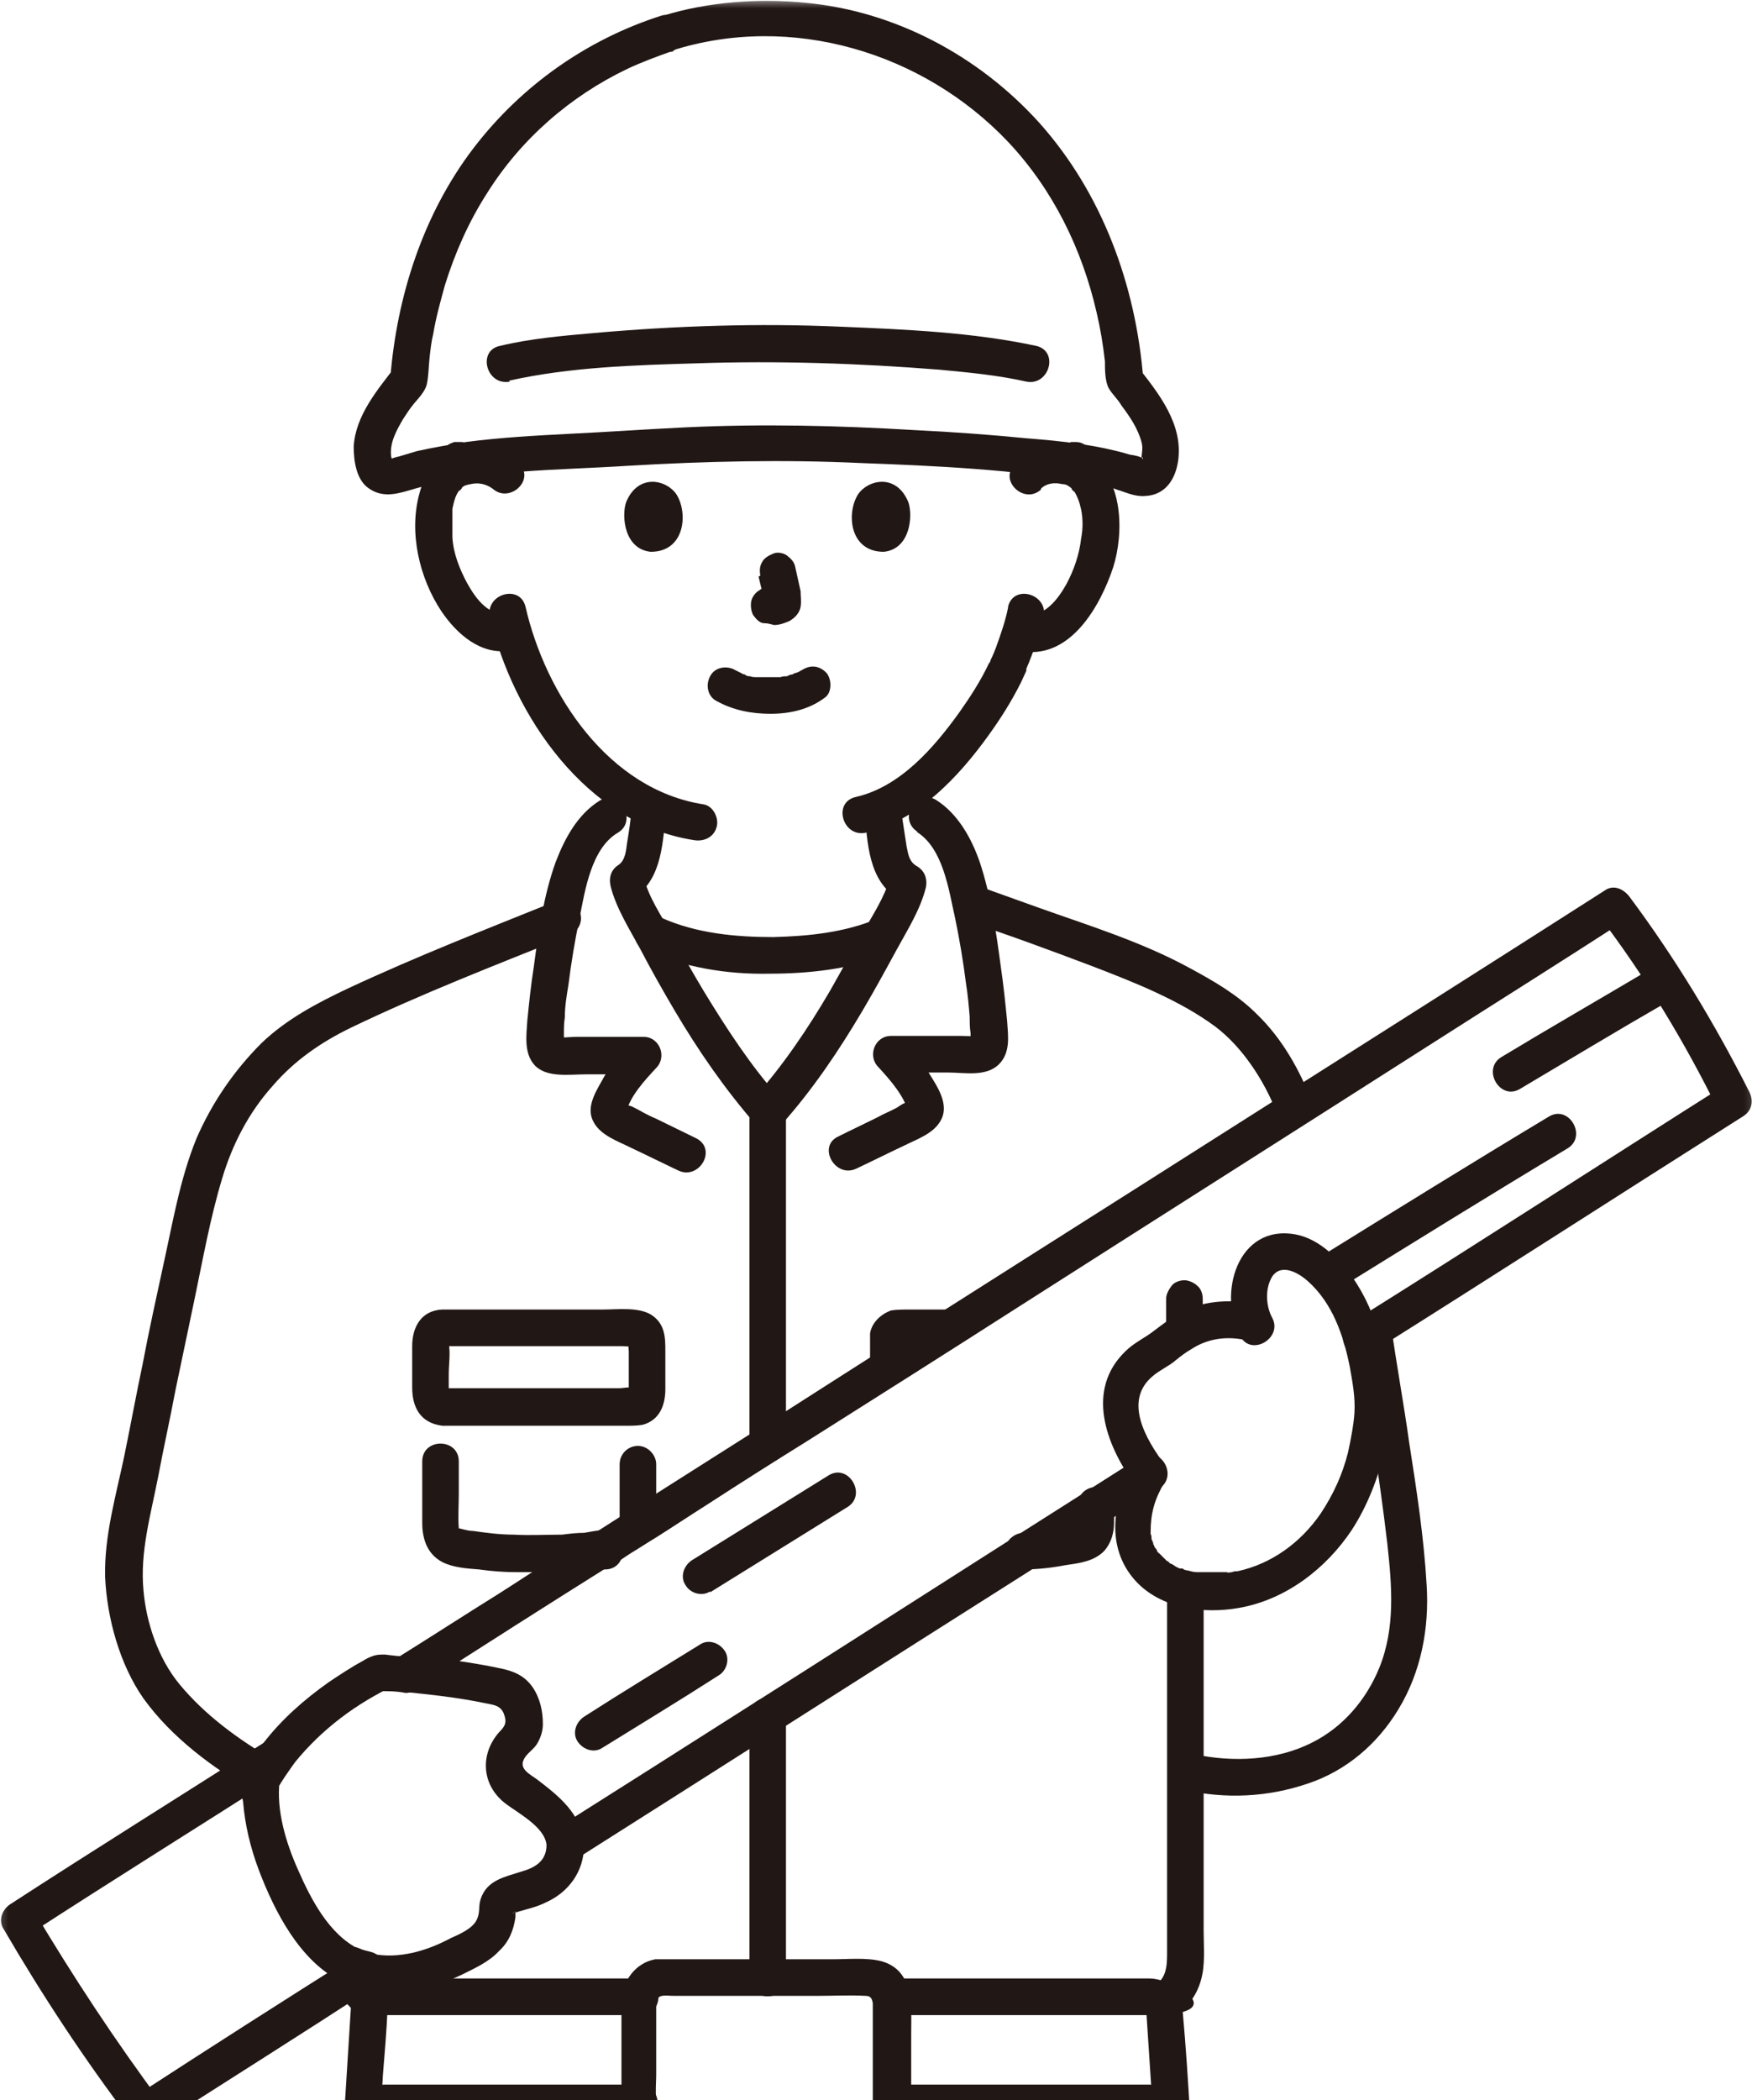 <svg width="106" height="127" viewBox="0 0 106 127" fill="none" xmlns="http://www.w3.org/2000/svg">
<g clip-path="url(#clip0_139_379)">
<mask id="mask0_139_379" style="mask-type:luminance" maskUnits="userSpaceOnUse" x="-1" y="-1" width="108" height="130">
<path d="M106.719 -0.111H-0.608V128.273H106.719V-0.111Z" fill="white"/>
</mask>
<g mask="url(#mask0_139_379)">
<path d="M82.113 80.627C82.721 84.888 83.44 89.094 83.937 93.355C84.214 95.9 84.435 98.446 83.44 100.88C82.666 102.762 81.283 104.422 79.403 105.363C77.247 106.47 74.593 106.58 72.27 106.082C70.888 105.75 70.28 107.908 71.662 108.24C74.15 108.794 76.694 108.683 79.127 107.853C81.449 107.078 83.329 105.474 84.601 103.371C85.983 101.102 86.481 98.446 86.315 95.845C86.149 92.967 85.707 90.09 85.264 87.267C84.933 84.888 84.49 82.508 84.159 80.129C84.048 79.52 83.329 79.188 82.776 79.354C82.168 79.52 81.891 80.129 82.002 80.738L82.113 80.627Z" fill="#211715"/>
<path d="M16.533 106.414C14.432 105.197 12.386 103.703 10.838 101.821C9.566 100.272 8.847 98.114 8.681 96.177C8.46 93.853 9.124 91.584 9.566 89.315C9.898 87.544 10.285 85.829 10.617 84.058C11.004 82.232 11.391 80.35 11.778 78.524C12.275 76.145 12.718 73.654 13.437 71.275C14.045 69.227 15.04 67.291 16.478 65.686C17.805 64.136 19.409 63.03 21.233 62.144C25.491 60.097 29.915 58.381 34.338 56.61C34.891 56.389 35.278 55.891 35.112 55.227C34.946 54.729 34.283 54.231 33.73 54.452C29.472 56.168 25.215 57.828 21.067 59.765C19.187 60.65 17.307 61.646 15.814 63.085C14.155 64.745 12.828 66.682 11.888 68.84C10.893 71.275 10.451 73.931 9.898 76.421C9.455 78.469 9.013 80.461 8.626 82.508C8.239 84.335 7.907 86.161 7.52 88.042C7.022 90.422 6.304 92.857 6.359 95.347C6.47 97.837 7.244 100.659 8.681 102.707C10.396 105.086 12.884 106.912 15.372 108.351C16.588 109.071 17.694 107.134 16.478 106.414H16.533Z" fill="#211715"/>
<path d="M58.391 55.67C60.935 56.5 63.478 57.441 65.967 58.381C68.566 59.377 71.385 60.484 73.542 62.089C75.146 63.306 76.473 65.299 77.247 67.291C77.468 67.844 77.966 68.231 78.629 68.066C79.182 67.9 79.624 67.291 79.403 66.682C78.629 64.69 77.579 62.808 76.03 61.314C74.869 60.152 73.431 59.322 71.994 58.547C69.063 56.943 65.801 55.947 62.704 54.84C61.488 54.397 60.216 53.954 58.999 53.512C57.617 53.069 57.064 55.227 58.391 55.67Z" fill="#211715"/>
<path d="M60.99 36.744C60.824 37.574 60.548 38.349 60.271 39.124C60.161 39.401 60.105 39.566 59.94 39.898C59.829 40.175 59.995 39.733 59.94 39.898C59.94 39.954 59.884 40.065 59.829 40.12C59.331 41.171 58.723 42.112 58.059 43.053C56.511 45.211 54.465 47.59 51.756 48.199C50.374 48.531 50.982 50.634 52.364 50.357C55.516 49.638 58.004 46.982 59.829 44.436C60.548 43.44 61.211 42.389 61.764 41.282C61.875 41.061 61.986 40.784 62.096 40.563C62.207 40.286 62.041 40.729 62.096 40.452C62.151 40.286 62.262 40.065 62.317 39.898C62.649 39.068 62.925 38.183 63.147 37.298C63.423 35.914 61.322 35.306 60.99 36.689V36.744Z" fill="#211715"/>
<path d="M29.638 37.298C31.02 43.274 35.499 49.804 41.969 50.8C42.577 50.911 43.185 50.634 43.351 50.025C43.517 49.527 43.185 48.752 42.577 48.642C36.826 47.757 33.011 42.001 31.794 36.689C31.463 35.306 29.362 35.914 29.638 37.298Z" fill="#211715"/>
<path d="M43.351 42.389C44.346 42.942 45.452 43.163 46.614 43.163C47.83 43.163 48.991 42.887 49.931 42.167C50.373 41.835 50.318 40.95 49.931 40.618C49.434 40.175 48.881 40.23 48.383 40.618C48.77 40.341 48.383 40.618 48.217 40.673C47.885 40.784 48.106 40.673 48.217 40.673C48.106 40.673 48.051 40.728 47.941 40.784C47.83 40.784 47.719 40.839 47.609 40.895C47.498 40.895 47.332 40.895 47.222 40.95C47.332 40.95 47.388 40.95 47.222 40.95C47.166 40.95 47.056 40.95 47.001 40.95C46.835 40.95 46.669 40.95 46.448 40.95C46.282 40.95 46.116 40.95 45.95 40.95C45.895 40.95 45.784 40.95 45.729 40.95C45.729 40.95 45.673 40.95 45.618 40.95C45.508 40.95 45.618 40.95 45.729 40.95C45.729 40.95 45.452 40.95 45.397 40.895C45.286 40.895 45.176 40.895 45.065 40.784C44.955 40.784 44.899 40.728 44.789 40.673C44.512 40.562 45.01 40.784 44.789 40.673C44.678 40.618 44.568 40.562 44.457 40.507C43.959 40.23 43.24 40.341 42.964 40.895C42.688 41.392 42.798 42.112 43.351 42.389Z" fill="#211715"/>
<path d="M45.895 34.863C46.005 35.361 46.171 35.914 46.226 36.412V36.135C46.226 36.191 46.226 36.301 46.226 36.357V36.08C46.226 36.08 46.226 36.135 46.226 36.191L46.337 35.914C46.337 35.914 46.337 35.914 46.337 35.969L46.503 35.748L46.724 35.582C46.724 35.582 46.669 35.582 46.614 35.637L46.89 35.527C46.835 35.527 46.779 35.527 46.669 35.582H46.945C46.89 35.582 46.835 35.582 46.724 35.582H47.001C46.945 35.582 46.835 35.582 46.779 35.582C46.614 35.582 46.503 35.582 46.337 35.582C46.171 35.582 46.06 35.582 45.95 35.693C45.729 35.803 45.508 36.08 45.452 36.357C45.397 36.633 45.452 36.965 45.563 37.187C45.729 37.408 45.95 37.685 46.226 37.685C46.448 37.685 46.614 37.74 46.835 37.796C47.166 37.796 47.443 37.685 47.719 37.574C48.051 37.408 48.383 37.076 48.438 36.689C48.493 36.357 48.438 36.08 48.438 35.748C48.328 35.25 48.217 34.752 48.106 34.254C48.051 33.977 47.83 33.756 47.609 33.59C47.388 33.424 47.001 33.368 46.779 33.479C46.503 33.59 46.226 33.756 46.116 33.977C45.95 34.254 45.95 34.531 46.005 34.807L45.895 34.863Z" fill="#211715"/>
<path d="M37.877 30.38C37.6 31.21 37.766 33.203 39.37 33.368C41.471 33.368 41.637 30.989 40.918 29.882C40.31 28.997 38.596 28.61 37.877 30.38Z" fill="#211715"/>
<path d="M54.963 30.38C55.239 31.21 55.074 33.203 53.47 33.368C51.369 33.368 51.203 30.989 51.922 29.882C52.53 28.997 54.244 28.61 54.963 30.38Z" fill="#211715"/>
<path d="M28.974 27.945C28.974 27.779 28.864 27.669 28.864 27.503C28.864 27.337 28.753 27.226 28.643 27.115C28.587 27.005 28.477 26.894 28.311 26.839C28.2 26.783 28.035 26.728 27.924 26.728C27.758 26.728 27.647 26.728 27.482 26.728L27.205 26.839C27.039 26.949 26.929 27.06 26.818 27.226L26.707 27.503C26.707 27.724 26.707 27.89 26.707 28.111C26.707 28.277 26.763 28.388 26.818 28.554C26.818 28.72 26.929 28.831 27.039 28.942C27.095 29.052 27.205 29.163 27.371 29.218C27.482 29.274 27.647 29.329 27.758 29.329C27.924 29.329 28.035 29.329 28.2 29.329L28.477 29.218C28.643 29.108 28.753 28.997 28.864 28.831L28.974 28.554C28.974 28.333 28.974 28.167 28.974 27.945Z" fill="#211715"/>
<path d="M64.252 27.06L64.087 27.281C63.976 27.447 63.921 27.669 63.921 27.835C63.921 28.001 63.921 28.111 64.031 28.277C64.031 28.388 64.142 28.554 64.252 28.61C64.363 28.72 64.474 28.776 64.584 28.831C64.695 28.886 64.861 28.942 65.027 28.942H65.303C65.469 28.831 65.635 28.776 65.801 28.61L65.967 28.388C66.077 28.222 66.133 28.056 66.133 27.835V28.111L66.022 28.388L65.856 28.61C65.967 28.499 66.022 28.388 66.077 28.277C66.133 28.167 66.188 28.001 66.188 27.835C66.188 27.669 66.188 27.558 66.077 27.392C66.077 27.281 65.967 27.115 65.856 27.06L65.635 26.894C65.469 26.783 65.303 26.728 65.082 26.728H64.805C64.64 26.839 64.474 26.894 64.308 27.06H64.252Z" fill="#211715"/>
<path d="M62.981 29.55C63.312 29.218 63.81 29.163 64.253 29.274C64.529 29.274 64.64 29.384 64.861 29.55C64.695 29.44 65.137 29.938 64.971 29.661C65.193 30.049 65.303 30.325 65.414 30.823C65.524 31.377 65.524 31.985 65.414 32.539C65.303 33.535 64.971 34.475 64.529 35.306C63.976 36.302 63.147 37.353 61.93 37.187C61.322 37.132 60.824 37.74 60.824 38.294C60.824 38.847 61.322 39.345 61.93 39.401C64.805 39.788 66.575 36.634 67.349 34.309C68.013 32.207 67.957 28.942 65.911 27.614C64.529 26.673 62.649 26.95 61.432 28.056C60.382 28.997 61.93 30.547 62.981 29.606V29.55Z" fill="#211715"/>
<path d="M31.407 28.001C30.246 27.005 28.643 26.728 27.26 27.392C26.265 27.835 25.657 28.776 25.38 29.827C24.717 32.207 25.38 34.974 26.707 36.966C27.647 38.349 29.085 39.622 30.855 39.345C31.463 39.29 31.96 38.903 31.96 38.238C31.96 37.574 31.463 37.076 30.855 37.132C29.583 37.298 28.809 36.246 28.256 35.25C27.813 34.42 27.426 33.479 27.371 32.483C27.371 31.93 27.371 31.321 27.371 30.768C27.482 30.27 27.537 29.993 27.813 29.606C27.647 29.882 28.09 29.384 27.924 29.495C28.145 29.329 28.2 29.329 28.477 29.274C28.974 29.163 29.417 29.274 29.804 29.55C30.855 30.491 32.458 28.942 31.352 28.001H31.407Z" fill="#211715"/>
<path d="M40.697 3.044C47.885 0.775 55.848 3.154 60.99 8.577C63.7 11.455 65.469 15.052 66.354 18.925C66.575 19.866 66.741 20.862 66.851 21.858C66.851 22.356 66.851 23.02 67.073 23.463C67.294 23.851 67.626 24.127 67.847 24.515C68.344 25.179 68.842 25.898 69.063 26.728C69.174 27.116 69.063 27.392 69.063 27.779C69.063 27.945 69.063 27.945 69.118 27.835C69.063 27.392 69.229 27.89 69.118 27.724C69.063 27.613 68.51 27.503 68.4 27.503C66.354 26.894 64.252 26.673 62.151 26.507C59.884 26.285 57.617 26.119 55.35 26.009C50.705 25.732 46.116 25.621 41.471 25.843C39.149 25.953 36.826 26.119 34.504 26.23C32.403 26.341 30.302 26.451 28.2 26.728C27.205 26.894 26.21 27.06 25.214 27.282C24.827 27.392 24.496 27.503 24.108 27.613C24.053 27.613 23.666 27.724 23.611 27.779C23.611 27.779 23.721 28.001 23.777 28.001L23.666 27.613C23.556 26.783 23.998 26.009 24.385 25.345C24.606 25.013 24.772 24.736 25.049 24.404C25.325 24.072 25.712 23.684 25.823 23.242C25.933 22.744 25.933 22.135 25.989 21.637C26.044 21.139 26.099 20.641 26.21 20.198C26.376 19.202 26.652 18.206 26.929 17.21C27.537 15.273 28.366 13.392 29.472 11.676C31.518 8.411 34.504 5.81 37.987 4.15C38.817 3.763 39.702 3.431 40.642 3.099C41.969 2.656 41.416 0.553 40.033 0.941C35.499 2.38 31.518 5.202 28.643 8.965C25.602 12.949 23.998 17.929 23.611 22.91L23.943 22.135C22.837 23.574 21.51 25.123 21.399 27.005C21.399 27.89 21.565 29.052 22.339 29.55C23.224 30.159 24.164 29.827 25.104 29.55C29.251 28.388 33.675 28.444 37.987 28.167C42.688 27.89 47.388 27.779 52.088 28.001C56.622 28.167 61.267 28.388 65.801 29.163C66.409 29.274 67.017 29.384 67.57 29.606C68.123 29.772 68.676 30.048 69.284 29.993C70.501 29.938 71.109 28.997 71.275 27.89C71.607 25.677 70.114 23.795 68.842 22.19L69.174 22.965C68.731 17.265 66.686 11.676 62.87 7.415C59.221 3.376 54.134 0.664 48.715 0.166C45.895 -0.111 42.853 0.111 40.144 0.941C38.817 1.383 39.37 3.486 40.752 3.099L40.697 3.044Z" fill="#211715"/>
<path d="M30.799 23.02C34.504 22.19 38.43 22.08 42.19 21.969C47.056 21.803 51.977 21.969 56.843 22.356C58.612 22.523 60.382 22.689 62.096 23.076C63.478 23.352 64.087 21.25 62.704 20.918C58.834 20.088 54.797 19.922 50.871 19.756C45.895 19.534 40.863 19.7 35.886 20.143C34.006 20.309 32.071 20.475 30.246 20.918C28.864 21.194 29.417 23.352 30.855 23.076L30.799 23.02Z" fill="#211715"/>
<path d="M38.983 57.44C41.361 58.492 43.959 58.934 46.558 58.879C48.936 58.879 51.479 58.602 53.691 57.717C54.244 57.496 54.631 56.998 54.465 56.334C54.3 55.836 53.636 55.338 53.083 55.559C51.092 56.389 48.936 56.61 46.779 56.666C44.512 56.666 42.135 56.444 40.033 55.504C39.48 55.282 38.872 55.338 38.541 55.891C38.264 56.334 38.375 57.164 38.928 57.385L38.983 57.44Z" fill="#211715"/>
<path d="M56.898 79.354C55.627 80.129 54.41 80.959 53.138 81.734L54.797 82.674V81.844C54.797 81.568 54.797 81.236 54.797 80.959V81.236C54.797 81.236 54.797 81.18 54.797 81.125C54.797 81.014 54.797 81.07 54.742 81.236V81.18C54.631 81.346 54.576 81.402 54.687 81.291C54.742 81.236 54.687 81.291 54.576 81.346C54.576 81.346 54.576 81.346 54.631 81.346C54.465 81.402 54.41 81.457 54.521 81.402C54.521 81.402 54.576 81.402 54.631 81.402H54.355C54.521 81.402 54.687 81.402 54.908 81.402H57.451C58.004 81.402 58.557 80.904 58.557 80.295C58.557 79.686 58.059 79.188 57.451 79.188H55.074C54.687 79.188 54.244 79.188 53.912 79.244C53.304 79.465 52.751 79.963 52.641 80.627C52.641 80.848 52.641 81.07 52.641 81.346V82.674C52.641 83.505 53.581 84.113 54.3 83.615C55.571 82.841 56.788 82.01 58.059 81.236C58.557 80.904 58.778 80.24 58.447 79.742C58.115 79.244 57.451 79.022 56.954 79.354H56.898Z" fill="#211715"/>
<path d="M65.137 91.141V91.971C65.137 92.082 65.137 92.193 65.137 92.359C65.137 92.635 65.192 92.137 65.137 92.359C65.137 92.359 65.137 92.414 65.137 92.469C65.137 92.525 65.137 92.469 65.192 92.359C65.192 92.359 65.027 92.635 65.192 92.414C65.303 92.248 65.137 92.414 65.137 92.469L65.248 92.359C65.248 92.359 65.192 92.359 65.137 92.414C64.971 92.525 65.358 92.359 65.137 92.414C65.027 92.414 64.971 92.414 64.861 92.469C64.695 92.469 64.584 92.469 64.418 92.525C64.308 92.525 64.197 92.525 64.142 92.525C63.81 92.58 64.087 92.525 64.142 92.525C63.423 92.635 62.649 92.691 61.93 92.691C61.377 92.691 60.769 93.189 60.824 93.797C60.824 94.351 61.322 94.96 61.93 94.904C62.815 94.904 63.7 94.793 64.584 94.627C65.358 94.517 66.188 94.406 66.796 93.797C67.238 93.299 67.404 92.691 67.404 92.027V91.031C67.404 90.477 66.907 89.924 66.298 89.924C65.69 89.924 65.192 90.422 65.192 91.031L65.137 91.141Z" fill="#211715"/>
<path d="M26.818 86.216H37.877C38.209 86.216 38.541 86.216 38.872 86.161C39.923 85.884 40.255 84.943 40.255 84.003V81.734C40.255 80.904 40.255 80.074 39.425 79.52C38.651 79.022 37.379 79.188 36.495 79.188H27.647C27.371 79.188 27.039 79.188 26.763 79.188C25.491 79.243 24.938 80.24 24.938 81.402V83.892C24.938 85.109 25.436 86.05 26.763 86.216C27.371 86.271 27.869 85.663 27.869 85.109C27.869 84.556 27.371 84.058 26.763 84.003L27.15 84.39C27.15 84.39 27.15 84.39 27.15 84.335C27.15 84.335 27.15 84.169 27.15 84.113V83.117C27.15 82.508 27.26 81.844 27.15 81.236C27.15 81.236 27.15 81.125 27.15 81.07C27.039 80.959 26.707 81.346 26.818 81.402C26.818 81.402 26.984 81.402 27.039 81.402C27.371 81.402 27.758 81.402 28.09 81.402H37.656C37.766 81.402 38.319 81.457 38.375 81.402C38.375 81.402 38.153 80.959 38.043 81.07C37.987 81.18 38.043 81.623 38.043 81.734V83.781V84.279C37.987 84.279 38.541 84.058 38.319 83.947C38.153 83.837 37.656 83.947 37.49 83.947H26.818C25.38 83.947 25.38 86.161 26.818 86.161V86.216Z" fill="#211715"/>
<path d="M37.49 88.54V91.363C37.49 91.695 37.49 91.971 37.49 92.303C37.49 92.58 37.656 92.912 37.822 93.078C37.987 93.244 38.319 93.41 38.596 93.41C38.872 93.41 39.204 93.299 39.37 93.078C39.591 92.857 39.646 92.58 39.702 92.303C39.702 91.971 39.702 91.695 39.702 91.363V88.54C39.702 87.987 39.204 87.434 38.596 87.434C37.987 87.434 37.49 87.932 37.49 88.54Z" fill="#211715"/>
<path d="M36.55 92.525C36.163 92.525 35.72 92.635 35.333 92.691C34.891 92.691 34.449 92.746 34.006 92.801C33.066 92.801 32.071 92.857 31.076 92.801C30.246 92.801 29.417 92.691 28.643 92.58C28.422 92.58 28.2 92.525 27.979 92.469C27.979 92.469 27.592 92.359 27.758 92.469V92.414C27.703 91.75 27.758 90.975 27.758 90.311V88.374C27.758 86.936 25.546 86.936 25.546 88.374V92.082C25.546 93.023 25.823 93.963 26.763 94.461C27.426 94.793 28.256 94.849 28.974 94.904C29.749 95.015 30.523 95.07 31.297 95.07C32.237 95.07 33.177 95.07 34.117 95.07C34.559 95.07 35.002 95.015 35.444 94.959C35.665 94.959 35.886 94.959 36.052 94.904C36.163 94.904 36.329 94.904 36.439 94.904C36.495 94.904 36.882 94.904 36.605 94.904C38.043 94.904 38.043 92.691 36.605 92.691L36.55 92.525Z" fill="#211715"/>
<path d="M38.209 48.974C38.153 49.638 38.043 50.357 37.932 51.021C37.877 51.464 37.822 52.017 37.435 52.294C36.992 52.571 36.826 53.013 36.937 53.567C37.269 54.895 38.043 56.112 38.706 57.33C39.37 58.602 40.089 59.875 40.808 61.093C42.245 63.528 43.849 65.852 45.729 68.01C46.116 68.453 46.89 68.453 47.277 68.01C49.157 65.907 50.761 63.528 52.198 61.093C52.917 59.875 53.581 58.658 54.244 57.44C54.908 56.223 55.682 55.006 56.014 53.678C56.124 53.179 55.958 52.681 55.516 52.405C55.018 52.128 54.963 51.741 54.852 51.187C54.742 50.468 54.631 49.748 54.521 49.029C54.521 48.42 54.078 47.922 53.415 47.922C52.751 47.922 52.254 48.42 52.309 49.029C52.475 50.911 52.53 53.29 54.355 54.342L53.857 53.069C53.525 54.231 52.806 55.338 52.198 56.389C51.535 57.551 50.871 58.769 50.208 59.931C48.881 62.2 47.388 64.413 45.618 66.405H47.166C45.397 64.413 43.959 62.2 42.577 59.931C41.913 58.824 41.25 57.662 40.642 56.5C40.033 55.393 39.204 54.231 38.928 52.958L38.43 54.231C40.089 53.069 40.089 50.855 40.31 49.029C40.31 48.42 39.757 47.922 39.204 47.922C38.651 47.922 38.153 48.42 38.098 49.029L38.209 48.974Z" fill="#211715"/>
<path d="M36.273 48.42C34.946 49.251 34.172 50.689 33.619 52.128C32.9 54.12 32.569 56.389 32.292 58.492C32.126 59.543 32.016 60.595 31.905 61.702C31.85 62.587 31.684 63.694 32.347 64.413C33.066 65.188 34.449 64.966 35.444 64.966C36.605 64.966 37.711 64.966 38.872 64.966L38.098 63.085C37.435 63.804 36.826 64.579 36.384 65.409C35.942 66.184 35.444 67.069 35.942 67.899C36.384 68.674 37.379 69.006 38.153 69.394C39.093 69.836 40.089 70.334 41.029 70.777C42.3 71.386 43.406 69.504 42.135 68.84C41.361 68.453 40.531 68.065 39.757 67.678C39.37 67.512 39.038 67.346 38.651 67.125C38.43 67.014 38.264 66.903 38.043 66.848L37.877 66.737C37.766 66.737 37.766 66.737 37.877 66.737V67.346C38.043 66.35 39.038 65.299 39.702 64.579C40.365 63.915 39.923 62.698 38.928 62.698C37.987 62.698 37.103 62.698 36.163 62.698C35.72 62.698 35.278 62.698 34.836 62.698C34.449 62.698 33.951 62.808 33.619 62.642L34.117 62.919C34.117 63.03 34.117 63.03 34.117 62.919C34.117 62.808 34.117 62.642 34.117 62.532C34.117 62.2 34.117 61.867 34.172 61.535C34.172 60.871 34.283 60.207 34.393 59.543C34.559 58.215 34.78 56.887 35.057 55.559C35.389 53.844 35.776 51.298 37.379 50.357C38.596 49.638 37.49 47.701 36.273 48.42Z" fill="#211715"/>
<path d="M55.461 50.302C57.064 51.298 57.396 53.788 57.783 55.504C58.059 56.832 58.281 58.16 58.447 59.488C58.557 60.152 58.612 60.816 58.668 61.48C58.668 61.812 58.668 62.144 58.723 62.476C58.723 62.587 58.723 62.753 58.723 62.864C58.723 62.919 58.723 62.919 58.723 62.864L59.221 62.587C58.889 62.698 58.502 62.642 58.115 62.642C57.617 62.642 57.175 62.642 56.677 62.642C55.737 62.642 54.852 62.642 53.912 62.642C52.917 62.642 52.475 63.86 53.138 64.524C53.802 65.243 54.742 66.295 54.963 67.291V66.682C54.963 66.571 55.074 66.682 54.852 66.682C54.687 66.682 54.465 66.848 54.3 66.959C53.912 67.18 53.47 67.346 53.083 67.567C52.309 67.955 51.479 68.342 50.705 68.73C49.434 69.338 50.539 71.275 51.811 70.666C52.751 70.224 53.746 69.726 54.687 69.283C55.461 68.895 56.456 68.564 56.898 67.789C57.396 66.959 56.898 66.018 56.456 65.299C55.958 64.469 55.405 63.694 54.742 62.974L53.968 64.856C55.129 64.856 56.235 64.856 57.396 64.856C58.336 64.856 59.663 65.132 60.437 64.358C61.156 63.638 60.99 62.642 60.935 61.757C60.824 60.65 60.714 59.543 60.548 58.437C60.271 56.334 59.94 54.12 59.276 52.128C58.778 50.689 57.949 49.195 56.622 48.365C55.405 47.646 54.3 49.527 55.516 50.302H55.461Z" fill="#211715"/>
<path d="M45.342 103.758V119.64C45.342 121.079 47.553 121.079 47.553 119.64V103.758C47.553 102.319 45.342 102.319 45.342 103.758Z" fill="#211715"/>
<path d="M47.553 87.323V67.678C47.553 66.239 45.342 66.239 45.342 67.678V87.323C45.342 88.762 47.553 88.762 47.553 87.323Z" fill="#211715"/>
<path d="M70.611 96.066C70.611 100.438 70.611 104.809 70.611 109.181C70.611 111.229 70.611 113.276 70.611 115.324C70.611 116.264 70.611 117.205 70.611 118.146C70.611 118.921 70.556 119.64 69.837 120.083C68.621 120.857 69.727 122.794 70.943 122.02C71.773 121.466 72.381 120.747 72.657 119.751C72.934 118.81 72.823 117.759 72.823 116.762C72.823 114.549 72.823 112.335 72.823 110.177C72.823 105.474 72.823 100.77 72.823 96.066C72.823 94.627 70.611 94.627 70.611 96.066Z" fill="#211715"/>
<path d="M72.768 80.461V78.524C72.768 78.248 72.657 77.915 72.436 77.749C72.27 77.584 71.939 77.418 71.662 77.418C71.386 77.418 71.054 77.528 70.888 77.749C70.722 77.971 70.556 78.248 70.556 78.524V80.461C70.556 80.738 70.667 81.07 70.888 81.236C71.054 81.402 71.386 81.568 71.662 81.568C71.939 81.568 72.27 81.457 72.436 81.236C72.602 81.014 72.768 80.738 72.768 80.461Z" fill="#211715"/>
<path d="M23.058 120.083C22.947 120.027 22.892 119.972 22.782 119.917L23.003 120.083C22.837 119.917 22.616 119.751 22.505 119.585L22.671 119.806C22.505 119.64 22.394 119.419 22.339 119.197L22.45 119.474C22.339 119.253 22.284 119.031 22.229 118.755V119.031C22.229 118.976 22.229 118.921 22.229 118.81C22.229 118.533 22.118 118.257 21.897 118.035C21.731 117.869 21.399 117.703 21.123 117.703C20.846 117.703 20.514 117.814 20.349 118.035C20.183 118.257 20.017 118.533 20.017 118.81C20.017 119.474 20.238 120.138 20.625 120.691C20.957 121.189 21.399 121.632 21.952 121.964C22.173 122.13 22.505 122.13 22.782 122.075C23.058 122.019 23.334 121.798 23.445 121.577C23.556 121.3 23.666 121.023 23.556 120.747C23.445 120.47 23.279 120.249 23.058 120.083Z" fill="#211715"/>
<path d="M23.279 121.854C28.422 121.854 33.564 121.854 38.762 121.854C40.199 121.854 40.199 119.64 38.762 119.64C33.619 119.64 28.477 119.64 23.279 119.64C21.841 119.64 21.841 121.854 23.279 121.854Z" fill="#211715"/>
<path d="M23.279 128.273C28.422 128.273 33.564 128.273 38.706 128.273C40.144 128.273 40.144 126.059 38.706 126.059C33.564 126.059 28.422 126.059 23.279 126.059C21.841 126.059 21.841 128.273 23.279 128.273Z" fill="#211715"/>
<path d="M53.968 121.854C59.165 121.854 64.363 121.854 69.561 121.854C74.758 121.854 70.999 119.64 69.561 119.64C64.363 119.64 59.165 119.64 53.968 119.64C52.53 119.64 52.53 121.854 53.968 121.854Z" fill="#211715"/>
<path d="M54.023 128.273C59.221 128.273 64.418 128.273 69.561 128.273C74.703 128.273 70.999 126.059 69.561 126.059C64.363 126.059 59.165 126.059 54.023 126.059C52.585 126.059 52.585 128.273 54.023 128.273Z" fill="#211715"/>
<path d="M55.129 127V123.016C55.129 121.355 55.35 119.142 53.304 118.589C52.419 118.367 51.314 118.478 50.373 118.478H40.752C40.365 118.478 39.978 118.478 39.646 118.478C38.43 118.699 37.656 119.806 37.6 120.968C37.6 122.462 37.6 123.901 37.6 125.395C37.6 126.889 37.6 126.446 37.6 126.945C37.656 128.383 38.706 129.379 40.089 129.49C42.743 129.601 45.452 129.49 48.106 129.49C49.378 129.49 50.65 129.49 51.922 129.49C52.585 129.49 53.249 129.49 53.802 129.158C54.576 128.715 54.963 127.885 55.018 127C55.129 125.561 52.917 125.561 52.806 127C52.806 127.553 51.203 127.277 50.816 127.277C49.71 127.277 48.659 127.277 47.553 127.277C45.397 127.277 43.185 127.277 41.029 127.277C40.586 127.277 39.812 127.498 39.702 126.945C39.646 126.446 39.702 125.893 39.702 125.45V121.245C39.702 120.525 40.199 120.691 40.808 120.691H49.434C50.429 120.691 51.424 120.636 52.364 120.691C52.641 120.691 52.751 120.802 52.806 121.134C52.806 121.743 52.806 122.407 52.806 123.071V127C52.806 128.439 55.018 128.439 55.018 127H55.129Z" fill="#211715"/>
<path d="M45.618 219.691C46.558 220.465 47.885 220.521 49.047 220.687C50.816 220.908 52.585 220.963 54.355 221.019C57.728 221.129 61.101 221.074 64.474 221.019C66.464 221.019 68.289 220.576 69.893 219.359C71.939 217.864 73.487 215.817 74.316 213.437C75.201 210.947 74.924 208.236 74.924 205.635C74.924 202.702 74.924 199.714 74.814 196.781C74.648 185.215 74.261 173.65 73.763 162.139C73.376 152.898 72.879 143.712 72.381 134.471C72.104 130.154 71.939 125.838 71.551 121.577C71.551 121.522 71.551 121.466 71.551 121.411C71.441 119.972 69.229 119.972 69.34 121.411C69.561 124.786 69.782 128.162 70.003 131.538C70.501 140.004 70.943 148.471 71.33 156.882C71.828 167.895 72.215 178.962 72.491 189.974C72.602 195.729 72.713 201.54 72.713 207.295C72.713 208.568 72.823 209.896 72.713 211.169C72.547 212.275 72.16 213.327 71.607 214.268C70.556 216.149 68.842 217.92 66.741 218.584C65.524 218.971 64.197 218.861 62.981 218.861C61.267 218.861 59.553 218.861 57.838 218.861C55.903 218.861 54.023 218.861 52.088 218.695C50.595 218.639 49.157 218.529 47.83 218.252C47.609 218.252 47.388 218.141 47.166 218.086C46.945 218.03 47.166 218.141 47.166 218.086C46.724 217.698 46.061 217.643 45.618 218.086C45.231 218.473 45.176 219.248 45.618 219.635V219.691Z" fill="#211715"/>
<path d="M45.618 218.141C45.618 218.086 46.005 217.809 45.618 218.141C45.563 218.196 45.839 218.086 45.618 218.141C45.397 218.196 45.12 218.307 44.899 218.362C44.181 218.528 43.904 218.528 43.185 218.584C41.416 218.75 39.646 218.805 37.822 218.86C34.614 218.916 31.352 218.86 28.145 218.86C26.265 218.86 24.662 218.196 23.279 216.868C21.676 215.374 20.404 213.327 20.127 211.169C19.961 209.896 20.127 208.512 20.127 207.184C20.127 205.745 20.127 204.307 20.127 202.868C20.127 199.99 20.183 197.113 20.238 194.18C20.459 183.002 20.846 171.823 21.288 160.59C21.676 151.681 22.118 142.771 22.671 133.862C22.837 131.04 23.003 128.273 23.169 125.45C23.279 124.122 23.39 122.794 23.445 121.521C23.445 121.466 23.445 121.411 23.445 121.355C23.556 119.917 21.344 119.917 21.233 121.355C21.012 124.897 20.791 128.383 20.57 131.925C20.072 140.724 19.574 149.522 19.187 158.321C18.69 169.721 18.247 181.12 18.026 192.575C17.916 198.386 17.805 204.251 17.86 210.062C17.86 214.71 21.454 219.967 26.21 220.908C27.537 221.185 28.919 221.074 30.246 221.074C32.071 221.074 33.84 221.074 35.665 221.074C37.6 221.074 39.536 221.019 41.471 220.908C42.909 220.797 44.457 220.742 45.839 220.355C46.337 220.244 46.779 220.023 47.222 219.691C47.664 219.303 47.609 218.528 47.222 218.141C46.779 217.698 46.116 217.754 45.673 218.141H45.618Z" fill="#211715"/>
<path d="M91.955 65.852C94.941 64.081 97.872 62.31 100.858 60.595C102.074 59.876 100.968 57.939 99.752 58.658C96.766 60.429 93.78 62.144 90.849 63.915C89.633 64.635 90.739 66.571 91.955 65.852Z" fill="#211715"/>
<path d="M80.841 78.026C85.486 75.149 90.13 72.271 94.831 69.449C96.047 68.73 94.941 66.793 93.725 67.512C89.025 70.334 84.38 73.212 79.735 76.089C78.519 76.809 79.624 78.746 80.841 78.026Z" fill="#211715"/>
<path d="M42.964 96.288C45.729 94.572 48.493 92.857 51.258 91.141C52.475 90.422 51.369 88.485 50.152 89.204C47.388 90.92 44.623 92.635 41.858 94.351C41.361 94.683 41.139 95.347 41.471 95.845C41.748 96.343 42.466 96.564 42.964 96.232V96.288Z" fill="#211715"/>
<path d="M36.439 105.695C38.762 104.256 41.139 102.817 43.462 101.323C43.959 101.047 44.181 100.327 43.849 99.829C43.517 99.331 42.853 99.11 42.356 99.442C40.033 100.881 37.656 102.319 35.333 103.813C34.836 104.146 34.615 104.81 34.946 105.308C35.278 105.806 35.942 106.027 36.439 105.695Z" fill="#211715"/>
<path d="M20.57 119.806C20.957 119.972 21.399 120.138 21.841 120.249L21.565 118.201C17.086 121.024 12.662 123.846 8.239 126.723L9.732 127.111C6.967 123.403 4.424 119.529 2.046 115.545L1.659 117.039C6.857 113.664 12.11 110.399 17.307 107.078L15.814 105.584C15.427 106.082 14.874 106.746 14.708 107.41C14.598 107.909 14.598 108.462 14.708 108.96C14.819 110.343 15.151 111.727 15.649 113.055C16.588 115.545 18.137 118.589 20.625 119.806C21.897 120.415 23.003 118.533 21.731 117.869C19.906 116.984 18.8 114.826 18.026 113.055C17.307 111.45 16.699 109.458 16.92 107.687L16.754 108.241C17.031 107.687 17.418 107.189 17.75 106.691C18.413 105.806 17.141 104.588 16.257 105.197C11.059 108.517 5.806 111.782 0.608 115.158C0.111 115.49 -0.111 116.154 0.221 116.652C2.544 120.636 5.087 124.51 7.907 128.217C8.239 128.66 8.847 128.992 9.4 128.605C13.824 125.783 18.303 122.96 22.726 120.083C23.5 119.585 23.445 118.312 22.45 118.035C22.229 117.98 21.952 117.925 21.731 117.814C21.178 117.593 20.57 117.648 20.238 118.201C19.961 118.644 20.072 119.474 20.625 119.695L20.57 119.806Z" fill="#211715"/>
<path d="M82.887 81.844C90.462 77.085 97.927 72.271 105.447 67.512C106 67.18 106.111 66.571 105.834 66.018C103.733 61.868 101.355 57.939 98.591 54.231C98.259 53.788 97.651 53.456 97.098 53.844C89.743 58.547 82.389 63.196 74.98 67.899C66.63 73.212 58.281 78.469 49.986 83.781C45.342 86.769 40.642 89.702 35.997 92.691L36.55 92.525C35.997 92.525 35.444 93.023 34.946 93.355C34.393 93.687 33.84 94.074 33.232 94.406C32.182 95.07 31.186 95.734 30.136 96.398C28.09 97.671 26.044 98.999 23.998 100.272C23.003 100.881 23.5 102.209 24.551 102.319C26.154 102.485 27.703 102.651 29.306 102.983C29.804 103.094 30.246 103.094 30.468 103.592C30.689 104.146 30.578 104.367 30.191 104.754C29.03 106.082 29.14 107.909 30.523 109.015C31.297 109.624 32.956 110.454 33.066 111.561C33.122 112.336 33.951 113 34.725 112.502C43.904 106.691 53.083 100.825 62.262 95.015C64.861 93.355 67.46 91.695 70.114 90.034C71.33 89.26 70.224 87.378 69.008 88.098C59.829 93.908 50.705 99.774 41.526 105.584C38.928 107.244 36.273 108.905 33.675 110.565L35.333 111.505C35.167 109.679 33.84 108.628 32.458 107.576C32.071 107.3 31.407 106.968 31.684 106.414C31.85 106.027 32.292 105.806 32.513 105.418C32.734 105.031 32.845 104.644 32.845 104.256C32.845 103.481 32.679 102.707 32.237 102.043C31.739 101.323 31.076 101.047 30.246 100.881C28.422 100.493 26.541 100.272 24.662 100.051L25.215 102.098C29.196 99.552 33.177 97.007 37.158 94.517L36.605 94.683C37.158 94.683 37.656 94.24 38.098 93.963C38.651 93.631 39.149 93.299 39.702 92.967C40.752 92.303 41.748 91.639 42.798 90.975C44.844 89.647 46.945 88.319 48.991 87.046C53.194 84.39 57.396 81.734 61.543 79.078C69.782 73.82 78.076 68.563 86.315 63.306C90.296 60.761 94.278 58.271 98.204 55.725L96.71 55.338C99.531 59.045 101.908 62.974 103.954 67.125L104.341 65.63C96.821 70.39 89.301 75.259 81.781 79.963C80.564 80.738 81.67 82.619 82.887 81.9V81.844Z" fill="#211715"/>
<path d="M75.865 78.801C74.261 78.58 72.713 78.635 71.275 79.465C70.777 79.742 70.28 80.129 69.837 80.461C69.284 80.904 68.621 81.18 68.068 81.734C65.69 84.058 66.907 87.323 68.566 89.647V88.54C67.349 90.754 66.851 93.521 68.676 95.568C70.224 97.284 72.823 97.616 74.98 97.228C77.8 96.73 80.233 94.849 81.781 92.525C82.721 91.086 83.385 89.371 83.772 87.71C83.993 86.714 84.214 85.552 84.159 84.556C84.103 83.339 83.827 82.121 83.495 80.959C83.163 79.631 82.61 78.358 81.836 77.251C81.007 76.145 79.846 74.927 78.408 74.651C74.869 73.987 73.653 78.248 75.035 80.793C75.699 82.066 77.634 80.904 76.97 79.686C76.583 78.967 76.528 77.916 76.97 77.196C77.523 76.366 78.574 76.975 79.127 77.473C80.62 78.801 81.283 80.738 81.67 82.675C81.836 83.615 82.002 84.501 81.947 85.442C81.892 86.216 81.726 87.046 81.56 87.821C81.228 89.149 80.675 90.367 79.901 91.529C78.684 93.299 76.915 94.572 74.869 95.015C74.759 95.015 74.648 95.015 74.537 95.07C74.537 95.07 74.15 95.126 74.261 95.07C74.371 95.07 74.095 95.07 74.04 95.07C73.929 95.07 73.763 95.07 73.653 95.07C73.431 95.07 73.21 95.07 72.989 95.07C72.879 95.07 72.768 95.07 72.657 95.07C72.602 95.07 72.547 95.07 72.436 95.07C72.215 95.07 72.049 95.015 71.828 94.96C71.717 94.96 71.607 94.904 71.552 94.849C71.552 94.849 71.441 94.849 71.386 94.849C71.164 94.794 71.552 94.904 71.386 94.849C71.22 94.794 71.054 94.683 70.888 94.572C70.777 94.572 70.722 94.462 70.667 94.406C70.556 94.351 70.833 94.572 70.556 94.351C70.39 94.185 70.28 94.074 70.114 93.908C70.003 93.742 70.114 93.908 70.114 93.963C70.114 93.963 70.058 93.853 70.003 93.797C70.003 93.687 69.893 93.632 69.837 93.521C69.837 93.521 69.837 93.41 69.782 93.41C69.671 93.244 69.837 93.576 69.782 93.41C69.782 93.299 69.727 93.189 69.671 93.078C69.671 92.967 69.671 92.857 69.616 92.746C69.561 92.525 69.616 92.912 69.616 92.635C69.616 91.529 69.837 90.699 70.446 89.647C70.612 89.315 70.667 88.872 70.446 88.54C69.34 87.046 67.957 84.722 69.727 83.228C70.169 82.841 70.722 82.619 71.164 82.232C71.441 82.011 71.717 81.789 72.104 81.568C73.044 80.959 74.15 80.793 75.256 81.014C75.865 81.125 76.473 80.849 76.639 80.24C76.805 79.742 76.473 78.967 75.865 78.856V78.801Z" fill="#211715"/>
<path d="M17.529 106.968C19.132 104.865 21.178 103.26 23.5 102.098L22.947 102.264C23.5 102.264 23.998 102.264 24.551 102.375C25.159 102.375 25.657 101.821 25.657 101.268C25.657 100.715 25.159 100.217 24.551 100.161C24.109 100.161 23.721 100.106 23.279 100.051C23.003 100.051 22.782 100.051 22.505 100.161C22.339 100.217 22.118 100.327 21.952 100.438C21.233 100.825 20.57 101.268 19.906 101.711C18.413 102.762 17.031 103.98 15.925 105.418C15.538 105.916 15.483 106.525 15.925 106.968C16.312 107.355 17.141 107.466 17.473 106.968H17.529Z" fill="#211715"/>
<path d="M33.066 111.561C33.066 112.557 32.347 112.944 31.573 113.166C30.578 113.498 29.472 113.664 29.085 114.826C28.919 115.324 29.085 115.656 28.809 116.154C28.532 116.652 27.758 116.984 27.26 117.205C25.823 117.98 24.108 118.478 22.505 118.146C21.123 117.869 20.514 119.972 21.897 120.304C23.943 120.747 26.044 120.304 27.924 119.419C28.698 119.031 29.583 118.644 30.191 117.98C30.799 117.427 31.076 116.707 31.186 115.933C31.186 115.822 31.186 115.767 31.186 115.656C31.186 115.767 31.186 115.767 31.186 115.656C31.076 115.49 31.297 115.656 31.131 115.656C31.02 115.711 31.076 115.656 31.131 115.656C30.965 115.711 30.965 115.711 31.076 115.656C31.186 115.656 31.242 115.656 31.352 115.601C31.905 115.434 32.458 115.324 33.011 115.047C34.393 114.438 35.333 113.166 35.333 111.616C35.333 110.177 33.066 110.177 33.122 111.616L33.066 111.561Z" fill="#211715"/>
</g>
</g>
<defs>
<clipPath id="clip0_139_379">
<rect width="106" height="127" fill="white"/>
</clipPath>
</defs>
</svg>
